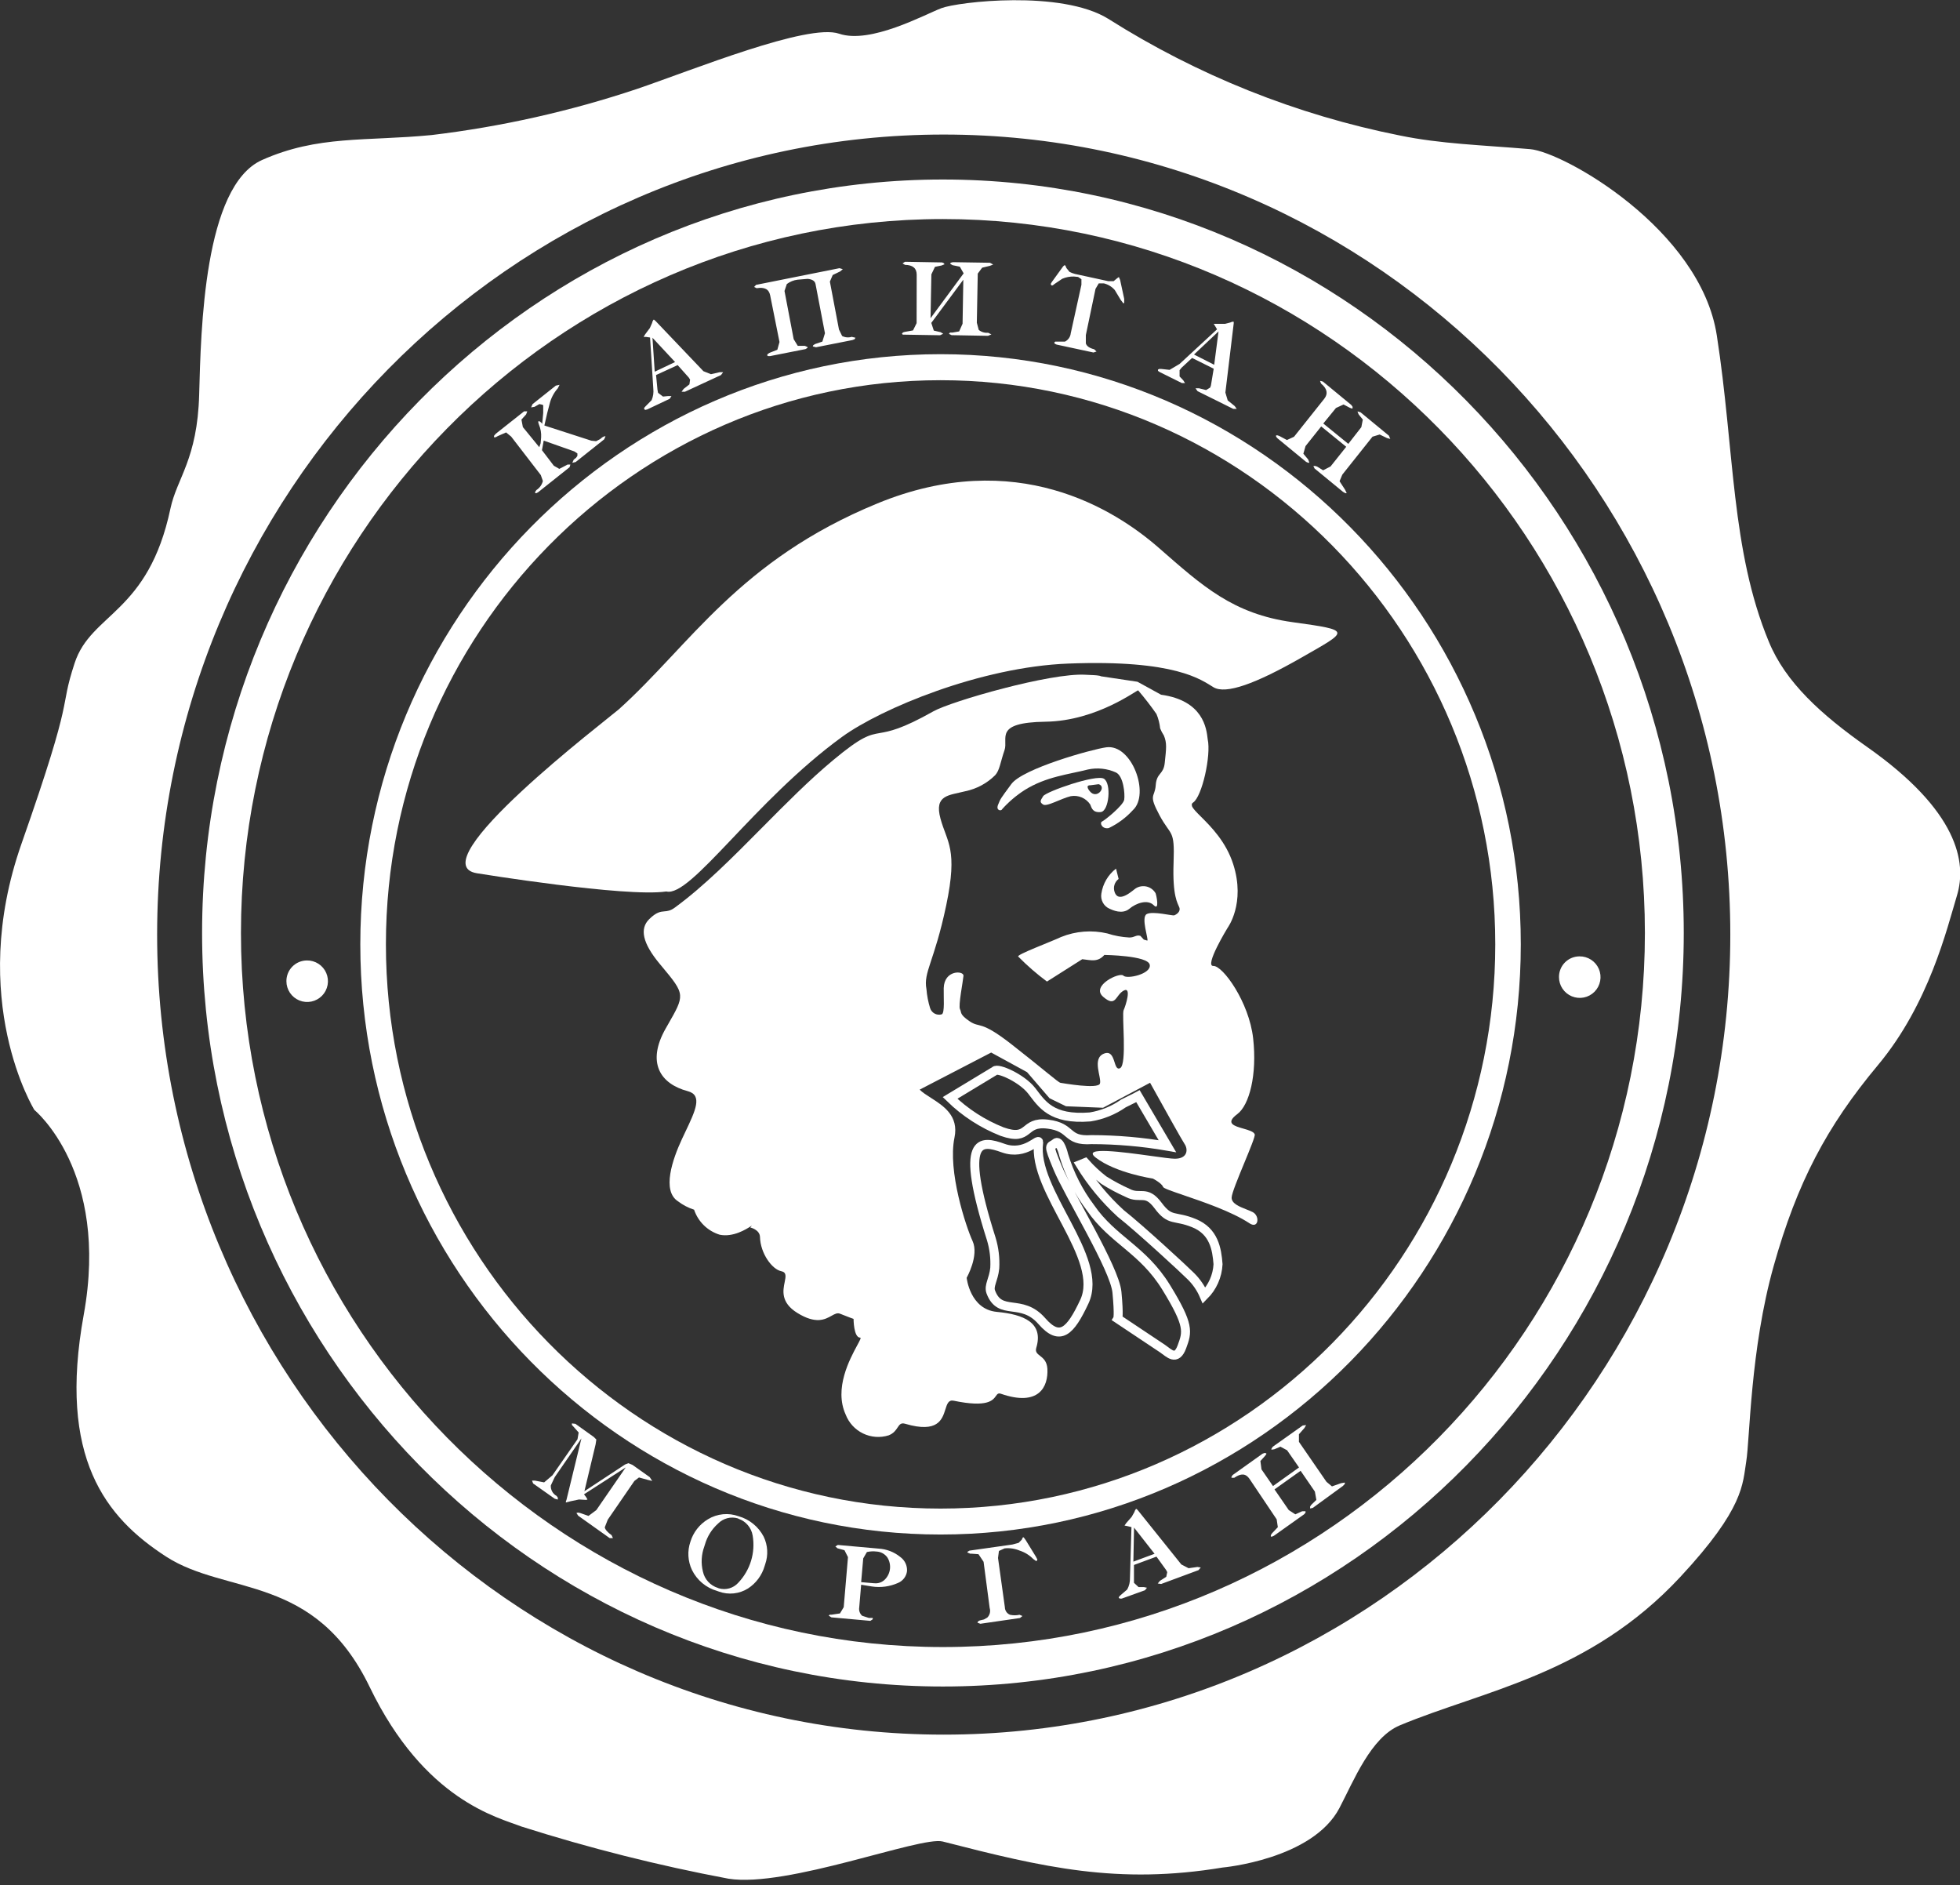 <?xml version="1.0" encoding="UTF-8"?> <svg xmlns="http://www.w3.org/2000/svg" width="235" height="226" viewBox="0 0 235 226" fill="none"><rect x="0" y="0" width="235" height="226" fill="#333333" stroke="none"/> <g clip-path="url(#clip0)"> <path fill-rule="evenodd" clip-rule="evenodd" d="M31.4 19.19C38.12 16.19 43.82 16.96 51.75 16.19C60.116 15.189 68.359 13.34 76.35 10.67C83.11 8.37 96.86 2.76 100.61 4.04C104.36 5.32 110.87 1.74 112.87 0.98C114.87 0.22 127.23 -1.23 132.87 2.25C143.577 9.028 155.442 13.774 167.87 16.25C172.75 17.25 177.53 17.38 183.46 17.88C187.46 18.22 203.87 27.47 205.84 40.2C207.97 53.91 207.53 65.96 212.08 76.93C214.08 81.8 218.36 85.67 223.84 89.53C234.76 97.2 235.84 103.37 234.64 107.34C233.44 111.31 231.3 120.34 225.16 127.69C219.02 135.04 215.47 141.77 212.66 151.77C209.85 161.77 209.81 172.53 209.37 175.21C208.93 177.89 209.16 180.78 201.47 189.04C190.56 200.77 177.86 202.65 167.83 206.84C164.36 208.29 162.32 213.46 160.6 216.74C157.37 222.92 146.6 223.88 146.6 223.88C134.01 225.96 125.17 223.88 113.02 220.76C110.38 220.09 94.36 226.34 87.34 225.22C78.95 223.644 70.665 221.557 62.53 218.97C59.68 217.86 50.9 215.85 44.32 202.23C37.74 188.61 27.16 191.29 19.92 186.61C12.68 181.93 6.92 174.78 10.04 157.61C13.16 140.44 4.12 133.06 4.12 133.06C4.12 133.06 -4.01 119.89 2.58 101.14C9.17 82.39 6.97 85.52 8.95 79.49C10.93 73.46 17.77 73.57 20.44 60.95C21.21 57.32 23.67 55.06 23.88 47.3C24.09 39.54 24.44 22.33 31.4 19.19ZM113.15 16.13C61.21 16.13 18.84 59.22 18.84 112.04C18.84 164.86 61.21 207.95 113.15 207.95C165.09 207.95 207.46 164.87 207.46 112.04C207.46 59.21 165.09 16.13 113.15 16.13Z" fill="white"></path> <path fill-rule="evenodd" clip-rule="evenodd" d="M112.77 42.46C151.09 42.46 182.34 74.25 182.34 113.21C182.34 152.17 151.09 183.96 112.77 183.96C74.45 183.96 43.2 152.18 43.2 113.21C43.2 74.24 74.46 42.46 112.77 42.46ZM112.77 45.58C76.14 45.58 46.27 75.96 46.27 113.21C46.27 150.46 76.14 180.85 112.77 180.85C149.4 180.85 179.28 150.46 179.28 113.21C179.28 75.96 149.4 45.58 112.77 45.58Z" fill="white"></path> <path fill-rule="evenodd" clip-rule="evenodd" d="M111.9 85.28C108.117 87.415 106.646 87.674 105.512 87.873C104.204 88.103 103.345 88.254 99.9 91.12C97.037 93.502 94.207 96.359 91.391 99.201L91.391 99.201C87.885 102.741 84.4 106.259 80.9 108.81C80.382 109.191 80.025 109.222 79.665 109.253C79.185 109.294 78.7 109.336 77.82 110.21C76.7 111.33 77.01 113.04 79.1 115.55L79.221 115.695C80.743 117.518 81.476 118.396 81.541 119.32C81.601 120.177 81.087 121.074 80.098 122.802C80.012 122.952 79.923 123.107 79.83 123.27C77.48 127.39 79.17 129.94 82.46 130.81C84.264 131.288 83.391 133.126 82.174 135.684C82.043 135.961 81.907 136.247 81.77 136.54C80.64 138.96 79.32 142.76 81.3 144.02C81.879 144.46 82.528 144.798 83.22 145.02C83.457 145.728 83.859 146.369 84.392 146.891C84.926 147.413 85.577 147.8 86.29 148.02C87.907 148.349 89.471 147.355 89.975 147.034C90.19 146.897 90.212 146.883 89.96 147.15C89.96 147.15 91.09 147.41 91.12 148.28C91.17 150.28 92.58 152.17 93.66 152.39C94.319 152.519 94.219 153.016 94.081 153.7C93.876 154.717 93.587 156.146 95.59 157.39C97.831 158.781 98.922 158.173 99.698 157.74C100.082 157.525 100.389 157.354 100.72 157.49C101.72 157.9 102.34 158.11 102.34 158.11C102.34 158.11 102.34 160.36 103.14 160.36C103.276 160.36 103.092 160.699 102.78 161.276C101.895 162.912 99.978 166.457 101.39 169.57C101.769 170.566 102.515 171.379 103.474 171.844C104.433 172.309 105.533 172.39 106.55 172.07C107.152 171.835 107.409 171.447 107.616 171.135C107.85 170.783 108.02 170.526 108.55 170.69C112.443 171.832 112.968 170.166 113.349 168.959C113.554 168.305 113.718 167.787 114.35 167.92C118.4 168.762 119.042 167.866 119.408 167.354C119.573 167.124 119.682 166.972 120.02 167.09C124.53 168.65 125.7 166.28 125.58 164.09C125.522 163.183 125.066 162.826 124.695 162.536C124.363 162.277 124.099 162.071 124.25 161.57C125.15 158.57 122.75 157.57 119.52 157.27C116.29 156.97 115.9 153.18 115.9 153.18C115.9 153.18 117.41 150.52 116.61 148.78C115.81 147.04 113.61 140.37 114.44 136.38C114.984 133.764 113.117 132.571 111.597 131.6C111.074 131.266 110.592 130.958 110.264 130.627L118.84 126.18L123.14 128.53L125.84 131.66L127.81 132.62L132.25 132.8L137.892 129.803C139.548 132.79 141.744 136.731 142.02 137.13C142.47 137.78 142.41 138.91 140.86 138.91C140.438 138.91 139.365 138.762 138.075 138.583C134.627 138.107 129.631 137.416 131.37 138.77C133.76 140.63 138.23 141.29 138.23 141.29C138.23 141.29 139.3 141.84 139.45 142.29C139.507 142.46 140.519 142.805 141.937 143.289L141.937 143.289C144.276 144.087 147.719 145.262 149.81 146.65C150.91 147.37 151.08 145.76 150.2 145.31C149.981 145.198 149.715 145.093 149.438 144.984C148.602 144.654 147.67 144.286 147.67 143.58C147.67 143.092 148.458 141.18 149.195 139.395L149.195 139.395C149.876 137.744 150.512 136.201 150.44 135.99C150.333 135.659 149.706 135.48 149.071 135.298C147.978 134.986 146.863 134.667 148.35 133.56C149.79 132.49 150.74 128.85 150.25 124.48C149.76 120.11 146.6 115.75 145.48 115.8C144.36 115.85 147.18 111.24 147.18 111.24C147.18 111.24 149.37 108.31 147.86 103.6C146.994 100.897 145.185 99.094 144.004 97.915C143.447 97.36 143.03 96.943 142.915 96.637L142.892 96.409C142.911 96.334 142.962 96.267 143.05 96.21C144.12 95.51 145.23 90.56 144.8 88.62L144.797 88.595C144.655 87.337 144.277 83.984 139.209 83.283L136.38 81.73L132.04 81.08L132.023 81.083C131.838 80.963 131.279 80.94 130.719 80.917C130.528 80.909 130.336 80.902 130.16 80.89C125.99 80.63 114.04 84.07 111.9 85.28ZM136.47 82.77C136.47 82.57 131.62 86.43 125.35 86.52C119.08 86.61 120.93 88.52 120.44 89.93C119.95 91.34 119.86 92.35 119.32 92.93C118.344 93.901 117.108 94.568 115.76 94.85C113.76 95.36 111.99 95.28 112.76 98.13C113.53 100.98 114.88 101.73 113.45 108.53C112.02 115.33 110.69 116.53 111.08 118.58C111.141 119.354 111.289 120.119 111.52 120.86C111.61 121.14 111.805 121.374 112.065 121.512C112.324 121.65 112.628 121.682 112.91 121.6C113.3 121.47 113.12 119.44 113.15 118.46C113.21 116.24 115.57 116.35 115.52 116.98C115.47 117.61 114.88 120.58 115.1 120.98C115.32 121.38 114.99 121.57 116.25 122.43C117.51 123.29 117.48 122.23 121.25 125.17C125.02 128.11 126.88 129.77 127.15 129.81C127.42 129.85 131.65 130.6 131.88 129.9C132.11 129.2 130.88 126.9 132.36 126.31C133.84 125.72 133.44 128.5 134.3 128.05C135.16 127.6 134.48 121.61 134.72 121.1C134.96 120.59 135.72 118.21 134.72 118.76C133.72 119.31 133.81 120.83 132.27 119.5C130.73 118.17 134.27 116.5 134.69 116.96C135.11 117.42 138.08 116.76 137.85 115.65C137.62 114.54 132.41 114.48 132.41 114.48C131.61 115.39 130.79 115.1 129.76 114.99L125.53 117.67C124.304 116.76 123.151 115.757 122.08 114.67C121.86 114.45 125.96 112.92 127.22 112.33C128.978 111.618 130.913 111.468 132.76 111.9C133.618 112.179 134.509 112.343 135.41 112.39C136.06 112.39 136.2 112.04 136.73 112.19L137.14 112.64L137.56 112.76C137.75 112.68 136.76 109.97 137.49 109.58C138.22 109.19 140.56 109.81 140.79 109.73C141.02 109.65 141.59 109.3 141.4 108.79C141.21 108.28 140.56 107.47 140.71 103.4C140.86 99.33 140.4 100.31 139.02 97.73C137.64 95.15 138.46 95.66 138.57 94.13C138.68 92.6 139.5 92.9 139.65 91.46C139.84 89.67 139.92 89.09 139.55 88.18C139.371 87.909 139.22 87.621 139.1 87.32C139.037 86.728 138.889 86.149 138.66 85.6C137.977 84.621 137.246 83.676 136.47 82.77V82.77Z" fill="white"></path> <path fill-rule="evenodd" clip-rule="evenodd" d="M57.2 104.69C50.05 103.57 72.84 86.22 74.2 85.03C82.73 77.36 88.58 67.18 105.2 60.35C121.82 53.52 133.69 61.09 138.93 65.67C144.17 70.25 147.82 73.6 155 74.59C162.18 75.58 161.7 75.59 156.1 78.8C150.5 82.01 146.96 83.26 145.5 82.39C144.04 81.52 141 79.05 128.09 79.55C117.59 79.95 105.64 84.94 100.97 88.33C90.42 96 82.82 107.62 79.89 106.87C75.06 107.6 57.2 104.69 57.2 104.69Z" fill="white"></path> <path fill-rule="evenodd" clip-rule="evenodd" d="M133.81 104.13C132.858 104.865 132.228 105.94 132.05 107.13C131.989 107.502 132.054 107.883 132.235 108.213C132.416 108.543 132.703 108.803 133.05 108.95C133.37 109.09 134.55 109.66 135.4 108.95C136.25 108.24 137.61 107.79 138.33 108.52C139.05 109.25 138.66 107.35 138.55 107.08C138.437 106.885 138.285 106.714 138.105 106.578C137.925 106.442 137.72 106.343 137.501 106.287C137.282 106.231 137.054 106.22 136.831 106.253C136.608 106.286 136.393 106.363 136.2 106.48C135.98 106.58 134.14 108.42 133.64 106.94C133.541 106.661 133.535 106.358 133.621 106.076C133.708 105.793 133.882 105.546 134.12 105.37L133.81 104.13Z" fill="white"></path> <path fill-rule="evenodd" clip-rule="evenodd" d="M119.66 96.49C119.98 95.71 119.9 95.84 121.26 93.99C122.62 92.14 130.89 89.83 132.63 89.59C135.71 89.15 137.91 95.22 135.83 97.12C135.014 98.016 134.033 98.746 132.94 99.27C132.14 99.44 131.8 98.63 132.14 98.48C132.48 98.33 134.68 96.55 134.79 95.87C134.9 95.19 134.7 93.01 133.79 92.6C132.736 92.126 131.559 92.004 130.43 92.25C128.14 92.84 125.43 93.09 122.84 94.72C121.845 95.359 120.94 96.129 120.15 97.01C120.05 97.26 119.39 97.18 119.66 96.49Z" fill="white"></path> <path fill-rule="evenodd" clip-rule="evenodd" d="M125.07 95.45C124.72 96 124.63 96.16 125.07 96.45C125.51 96.74 127.21 95.73 128.37 95.45C128.817 95.367 129.278 95.418 129.696 95.596C130.114 95.774 130.47 96.071 130.72 96.45C130.88 96.82 130.98 97.45 131.98 97.35C132.98 97.25 133.28 93.9 132.35 93.35C131.42 92.8 125.41 94.9 125.07 95.45ZM130.84 95.03C130.57 94.8 130.06 94.12 130.73 94.14L131.73 94.01C132.66 94.3 131.66 95.69 130.84 95.03V95.03Z" fill="white"></path> <path d="M124.53 136.98C124.63 136.26 122.99 138.61 120.29 137.64C117.59 136.67 114.93 136.18 118.85 148.52C119.195 149.656 119.337 150.844 119.27 152.03C119.13 153.41 118.52 154.12 118.79 154.87C119.9 157.87 122.44 155.55 124.91 158.37C127.09 160.87 128.32 159.65 130.01 156.05C132.48 150.77 123.74 142.77 124.53 136.98Z" stroke="white" stroke-width="1.08"></path> <path d="M126.52 137.05C125.95 137.58 125.52 136.91 126.83 140.05C128.14 143.19 133.65 152.05 133.92 154.92C134.19 157.79 134.01 158.09 134.01 158.09L139.38 161.67C140.17 162.21 141.05 163.24 141.71 161.45C142.37 159.66 142.63 158.9 139.82 154.33C137.01 149.76 133.43 148.69 130.75 144.8C129.315 142.9 128.228 140.76 127.54 138.48C127.54 138.48 127.09 136.51 126.52 137.05Z" stroke="white" stroke-width="1.08"></path> <path d="M129.53 139.61C130.86 141.781 132.49 143.753 134.37 145.47C136.7 147.31 142.03 152.23 142.78 152.99C143.457 153.655 143.997 154.447 144.37 155.32C145.372 154.316 145.967 152.977 146.04 151.56C145.9 149.72 145.55 147.62 143.18 146.64C140.81 145.66 140.32 146.5 138.86 144.53C137.4 142.56 136.73 143.81 135.21 143.01C134.221 142.569 133.265 142.058 132.35 141.48C131.535 140.853 130.782 140.15 130.1 139.38L129.53 139.61Z" stroke="white" stroke-width="1.08"></path> <path d="M113.91 131.62L119.27 128.38C119.59 127.96 122.5 129.23 123.7 130.77C124.9 132.31 125.99 134.27 130.7 133.9C132.139 133.671 133.507 133.117 134.7 132.28C136.13 131.58 136.44 131.41 136.44 131.41L139.97 137.41C136.965 136.889 133.92 136.625 130.87 136.62C127.7 136.83 128.68 135.13 125.61 134.76C122.54 134.39 123.61 136.88 120.15 135.66C117.823 134.739 115.702 133.366 113.91 131.62V131.62Z" stroke="white" stroke-width="1.08"></path> <path fill-rule="evenodd" clip-rule="evenodd" d="M36.78 115.14C37.275 115.13 37.761 115.268 38.177 115.535C38.593 115.803 38.92 116.188 39.116 116.642C39.312 117.096 39.368 117.598 39.278 118.084C39.188 118.571 38.955 119.019 38.608 119.372C38.262 119.725 37.819 119.968 37.334 120.068C36.85 120.168 36.347 120.122 35.889 119.935C35.431 119.748 35.039 119.429 34.763 119.018C34.487 118.608 34.34 118.125 34.34 117.63C34.335 116.977 34.588 116.348 35.046 115.881C35.503 115.414 36.127 115.148 36.78 115.14V115.14Z" fill="white"></path> <path fill-rule="evenodd" clip-rule="evenodd" d="M189.37 114.65C189.865 114.642 190.35 114.782 190.765 115.051C191.18 115.32 191.505 115.707 191.7 116.161C191.894 116.616 191.949 117.119 191.856 117.604C191.764 118.09 191.529 118.538 191.181 118.89C190.834 119.241 190.389 119.482 189.905 119.58C189.42 119.678 188.917 119.63 188.46 119.441C188.002 119.252 187.612 118.932 187.338 118.52C187.063 118.109 186.918 117.625 186.92 117.13C186.917 116.806 186.979 116.485 187.101 116.185C187.222 115.885 187.402 115.612 187.63 115.381C187.858 115.151 188.128 114.967 188.427 114.842C188.726 114.717 189.046 114.651 189.37 114.65V114.65Z" fill="white"></path> <path fill-rule="evenodd" clip-rule="evenodd" d="M69.71 172.44L66.51 177.08L66.04 178.08C66.024 178.332 66.081 178.584 66.203 178.805C66.325 179.027 66.508 179.209 66.73 179.33L66.88 179.53V179.77L66.51 179.67L63.92 177.84L63.79 177.5H64.15L65.24 177.71L66.24 176.86L69.24 172.54L69.38 171.73L68.75 171.02L68.57 170.83V170.64L68.99 170.69L71.2 172.27L71.5 172.57L71.41 173.16L70.07 178.77L74.95 175.56L75.35 175.41L75.83 175.61L77.9 177.08L78.2 177.54L77.67 177.41L76.61 177.12L76.06 177.54L72.87 182.18L72.51 183.1C72.56 183.37 72.83 183.68 73.33 184.04L73.49 184.39H73.1L69.33 181.71L69.11 181.38L69.32 181.33L69.56 181.38L70.56 181.73L71.5 181.03L75.02 175.92L70.02 179.14L70.27 179.47L70.44 179.76L70.27 179.81L69.42 179.76L68.42 179.97L67.85 180.12V179.99L67.92 179.8L69.71 172.44ZM88.56 181.77C89.2 181.951 89.796 182.261 90.311 182.681C90.827 183.1 91.252 183.621 91.56 184.21C92.058 185.241 92.127 186.428 91.75 187.51L91.68 187.73C91.361 188.842 90.651 189.801 89.68 190.43C89.165 190.753 88.582 190.954 87.978 191.018C87.373 191.082 86.762 191.008 86.19 190.8L85.97 190.72C85.323 190.536 84.722 190.218 84.206 189.787C83.689 189.357 83.268 188.823 82.97 188.22C82.463 187.156 82.394 185.934 82.78 184.82C83.123 183.694 83.871 182.736 84.88 182.13C85.427 181.797 86.042 181.592 86.679 181.53C87.316 181.468 87.959 181.55 88.56 181.77V181.77ZM88.48 182.03C88.063 181.905 87.62 181.897 87.198 182.006C86.777 182.115 86.394 182.338 86.09 182.65C85.34 183.322 84.796 184.192 84.52 185.16L84.44 185.41C84.088 186.372 84.032 187.417 84.28 188.41C84.379 188.864 84.597 189.284 84.912 189.627C85.226 189.969 85.626 190.222 86.07 190.36L86.19 190.41C86.597 190.528 87.03 190.53 87.438 190.415C87.846 190.3 88.214 190.073 88.5 189.76C89.215 189.014 89.745 188.111 90.048 187.122C90.35 186.134 90.416 185.088 90.24 184.07C90.163 183.614 89.965 183.188 89.666 182.836C89.367 182.483 88.978 182.219 88.54 182.07L88.48 182.03ZM101.16 192.67L101.67 186.67L101.25 185.84L100.41 185.61L100.16 185.39L100.45 185.21L105.35 185.65C106.297 185.703 107.203 186.053 107.94 186.65C108.207 186.84 108.421 187.095 108.563 187.391C108.704 187.686 108.769 188.013 108.75 188.34C108.713 188.654 108.592 188.952 108.4 189.204C108.208 189.455 107.953 189.651 107.66 189.77C106.684 190.202 105.606 190.348 104.55 190.19L103.93 190.09L103.25 189.98L103.02 192.7C102.988 192.883 103.004 193.07 103.065 193.245C103.127 193.42 103.231 193.577 103.37 193.7L104.17 193.96H104.43H104.64V194.12L104.35 194.31L99.68 193.89L99.36 193.68L99.48 193.57H99.71L100.71 193.42L101.16 192.67ZM103.25 189.67L104.76 189.8H104.82C105.058 189.828 105.3 189.8 105.525 189.718C105.751 189.636 105.954 189.504 106.12 189.33C106.45 188.988 106.656 188.546 106.707 188.073C106.758 187.6 106.65 187.124 106.4 186.72C106.251 186.508 106.056 186.332 105.829 186.207C105.602 186.082 105.349 186.012 105.09 186C104.706 185.953 104.317 185.973 103.94 186.06L103.5 186.82L103.25 189.67ZM117.93 187.23L117.32 186.32L116.52 186.26H116.33L116 186.12V186.03L116.24 185.89L121.38 185.16L122.13 184.96L122.5 184.59L122.64 184.3H122.74L122.98 184.63L124.21 186.63L124.38 186.96L124.32 187.09L124.24 187.15L123.88 186.89C123.428 186.431 122.873 186.088 122.26 185.89C121.689 185.648 121.066 185.555 120.45 185.62L119.77 185.93L119.66 186.77L120.48 192.67C120.482 192.865 120.541 193.054 120.649 193.216C120.758 193.378 120.911 193.504 121.09 193.58C121.469 193.665 121.861 193.665 122.24 193.58L122.59 193.73L122.29 193.97L117.54 194.66L117.19 194.53L117.29 194.35L117.48 194.26L117.98 194.14L118.37 193.92C118.52 193.774 118.627 193.589 118.678 193.386C118.729 193.183 118.723 192.97 118.66 192.77L117.93 187.23ZM135.66 183.07L135.2 182.96L134.9 182.9H134.85V182.85L135.04 182.58L135.68 181.85L136 181.29L136.09 181.06L136.2 180.9H136.28L136.45 181.08L141.64 187.55L142.51 188L143.57 187.85L143.97 187.91L143.7 188.23L139.22 189.89L138.81 189.83L139.08 189.51L139.83 189.03L139.95 188.47L139.82 188.22L138.66 186.61L135.96 187.61V189.38V189.75L136.51 190.26H137.14L137.52 190.34L137.28 190.64L134.5 191.64H134.26L134.13 191.55L134.19 191.39L134.37 191.22L135.15 190.55C135.381 190.131 135.495 189.658 135.48 189.18L135.66 183.07ZM138.43 186.27L135.97 183.13L135.89 187.21L138.43 186.27ZM149.8 177.27C149.36 176.64 148.8 176.6 147.98 177.16H147.65V177.05L147.79 176.83L151.38 174.27L151.63 174.18L151.83 174.23V174.33L151.66 174.55L151.12 175.15L151.25 176.15L152.63 178.15L155.75 175.92L154.32 173.86L153.52 173.43L152.79 173.74L152.44 173.79V173.69L152.6 173.44L156.19 170.89L156.6 170.84L156.4 171.19L155.74 171.94V172.85L159.04 177.64L159.7 178.19L160.78 177.81L161.24 177.73V177.9L161.01 178.14L157.4 180.77L157.08 180.84V180.61L157.21 180.41L157.83 179.81L157.65 178.81L155.94 176.32L152.81 178.55L154.52 181.03L155.31 181.54L156.13 181.17H156.53V181.34L156.37 181.53L152.74 184.11L152.52 184.21H152.37V184.03L152.5 183.83L153.21 183.08L153.07 182.14L149.8 177.27Z" fill="white"></path> <path fill-rule="evenodd" clip-rule="evenodd" d="M64.66 53.61L64.82 53.14L64.88 52.45C64.915 51.923 64.826 51.396 64.62 50.91L64.54 50.66V50.56V50.5H64.69L64.91 50.68L65.01 50.81L65.13 49.52V48.77V48.62L65.08 48.53L64.67 48.44L64.09 48.77L63.68 48.84L63.85 48.45L66.64 46.23L67.09 46.13L66.88 46.55C66.388 47.102 66.044 47.769 65.88 48.49C65.73 48.99 65.53 49.83 65.27 51.01L70.9 52.83L71.47 52.89L71.94 52.65L72.21 52.43L72.44 52.31H72.6L72.44 52.67L69.02 55.39L68.62 55.48L68.79 55.1L69.07 54.88L69.23 54.65V54.36L68.87 54.12L65.19 52.82L64.98 53.97L66.4 55.83L67.06 56.21L68.06 55.69H68.39L68.29 56.01L64.52 59.01L64.31 59.12H64.17V58.96L64.31 58.75C64.7 58.5 64.979 58.11 65.09 57.66L64.84 56.95L61.29 52.34L60.68 51.84L59.68 52.28L59.42 52.42H59.23V52.35V52.25L59.44 52L62.84 49.31H63.22L63.08 49.68L62.52 50.3L62.69 51.2L64.66 53.61ZM77.94 40.46L77.47 40.39H77.17L77.34 40.1L77.92 39.32L78.18 38.73L78.25 38.5L78.35 38.33H78.43L78.62 38.5L84.34 44.5L85.24 44.86L86.29 44.62H86.7L86.45 44.96L82.13 46.96H81.72L81.97 46.62L82.66 46.08L82.74 45.51L82.59 45.27L81.25 43.77L78.66 44.96L78.83 46.72L78.9 47.09L79.49 47.54L80.12 47.48H80.51L80.29 47.81L77.61 49.08L77.37 49.14L77.24 49.06V48.89L77.4 48.71L78.13 47.97C78.315 47.535 78.384 47.06 78.33 46.59L77.94 40.46ZM80.94 43.4L78.23 40.49L78.5 44.56L80.94 43.4ZM92.34 35.4C92.19 34.65 91.65 34.4 90.72 34.55L90.42 34.4L90.65 34.15L100.65 32.15L101.05 32.27L100.73 32.54L99.84 32.97L99.5 33.76L100.59 39.5L100.97 40.28C101.326 40.462 101.738 40.498 102.12 40.38L102.57 40.49L102.46 40.67L102.19 40.77L97.84 41.63L97.45 41.53L97.51 41.38L97.74 41.24L98.6 40.95L98.91 39.95L97.78 34.05C97.71 33.69 97.4 33.48 96.83 33.43L95.62 33.53C95.155 33.588 94.713 33.767 94.34 34.05L94.06 34.88L95.16 40.66L95.65 41.46H96.5L96.82 41.6V41.7L96.58 41.85L92.33 42.69H92.09L91.97 42.59L92.05 42.44L92.26 42.3L93.2 41.93L93.46 41L92.34 35.4ZM109.91 32.94C109.91 32.16 109.45 31.77 108.51 31.75L108.21 31.58L108.51 31.38L112.95 31.46L113.14 31.54L113.25 31.68L112.88 31.83L112.1 31.99L111.67 32.89L111.57 38.15L115.54 32.77L115.08 31.97L114.21 31.79L113.94 31.63V31.56L114.01 31.49L114.25 31.43L118.69 31.5L119.08 31.71L118.68 31.87L117.76 32.09L117.23 32.8L117.12 38.69L117.35 39.55C117.505 39.678 117.684 39.774 117.876 39.832C118.068 39.891 118.27 39.91 118.47 39.89L118.87 40.09L118.46 40.26L114.1 40.18L113.77 40.02L113.9 39.87H114.11H114.2L115 39.73L115.41 38.81L115.5 33.53L111.66 38.71L111.96 39.63L112.77 39.82L113.09 40.01L112.71 40.19L108.47 40.12H108.24L108.14 40L108.27 39.85L108.47 39.79L109.47 39.61L109.9 38.74L109.91 32.94ZM129.66 34.14V33.47L129.26 33.2L128.76 33.15C128.279 33.138 127.802 33.23 127.36 33.42L126.44 34.04L126.22 34.21H126.05L125.98 34.03L126.11 33.81L127.47 31.93L127.66 31.77L127.77 31.91L127.86 32.13L128.23 32.59L128.54 32.73L128.89 32.84L132.89 33.71H133.52L133.95 33.35L134.15 33.21L134.3 33.56L134.79 35.83V36.25V36.31L134.69 36.37L134.37 35.95L133.66 34.77C133.317 34.374 132.859 34.094 132.35 33.97H131.74L131.35 34.63L130.19 40.17V41.17C130.3 41.51 130.65 41.74 131.19 41.87L131.47 42.14L131.11 42.26L126.69 41.31L126.47 41.21L126.4 41.07L126.52 40.95H126.77H127.69C127.881 40.856 128.044 40.715 128.165 40.539C128.285 40.364 128.36 40.162 128.38 39.95L129.66 34.14ZM145.92 39.48L145.68 39.07L145.52 38.82H145.57H145.89H146.89L147.51 38.66L147.74 38.57H147.92V38.65V38.77L146.92 47.06L147.2 48L148.04 48.68L148.28 49.02H147.87L143.58 46.89L143.34 46.55H143.76L144.61 46.76L145.1 46.46L145.19 46.2L145.52 44.2L142.93 42.91L141.66 44.09L141.43 44.38V45.13L141.87 45.59L142.08 45.92H141.7L139.04 44.6L138.84 44.46V44.3L138.99 44.23H139.23L140.23 44.34L141.43 43.63L145.92 39.48ZM145.58 43.73L146.1 39.73L143.16 42.5L145.58 43.73ZM158.78 47.8C159.25 47.2 159.13 46.59 158.39 45.98L158.27 45.67H158.36L158.61 45.74L162.01 48.54L162.17 48.76V48.97H162.06L161.81 48.87L161.09 48.49L160.18 48.91L158.66 50.77L161.66 53.21L163.22 51.21L163.4 50.3L162.9 49.68L162.76 49.34H162.85L163.13 49.43L166.53 52.23L166.69 52.62L166.31 52.52L165.42 52.09L164.56 52.35L160.94 56.9L160.61 57.69L161.26 58.69L161.47 59.12H161.3L161.02 58.96L157.61 56.16L157.47 55.86H157.68L157.91 55.93L158.64 56.38L159.53 55.92L161.41 53.56L158.41 51.12L156.53 53.48L156.27 54.39L156.85 55.09L156.99 55.47H156.83L156.6 55.37L153.16 52.54L153 52.35V52.19H153.17L153.4 52.27L154.3 52.75L155.15 52.36L158.78 47.8Z" fill="white"></path> <path fill-rule="evenodd" clip-rule="evenodd" d="M113.05 21.52C161.98 21.52 201.88 62.1 201.88 111.85C201.88 161.6 161.98 202.18 113.05 202.18C64.12 202.18 24.23 161.61 24.23 111.85C24.23 62.09 64.13 21.52 113.05 21.52ZM113.05 26.26C66.7 26.26 28.89 64.71 28.89 111.85C28.89 158.99 66.7 197.45 113.05 197.45C159.4 197.45 197.22 159 197.22 111.85C197.22 64.7 159.41 26.26 113.05 26.26Z" fill="white"></path> </g> <defs> <clipPath id="clip0"> <rect width="235" height="225.35" fill="white"></rect> </clipPath> </defs> </svg> 